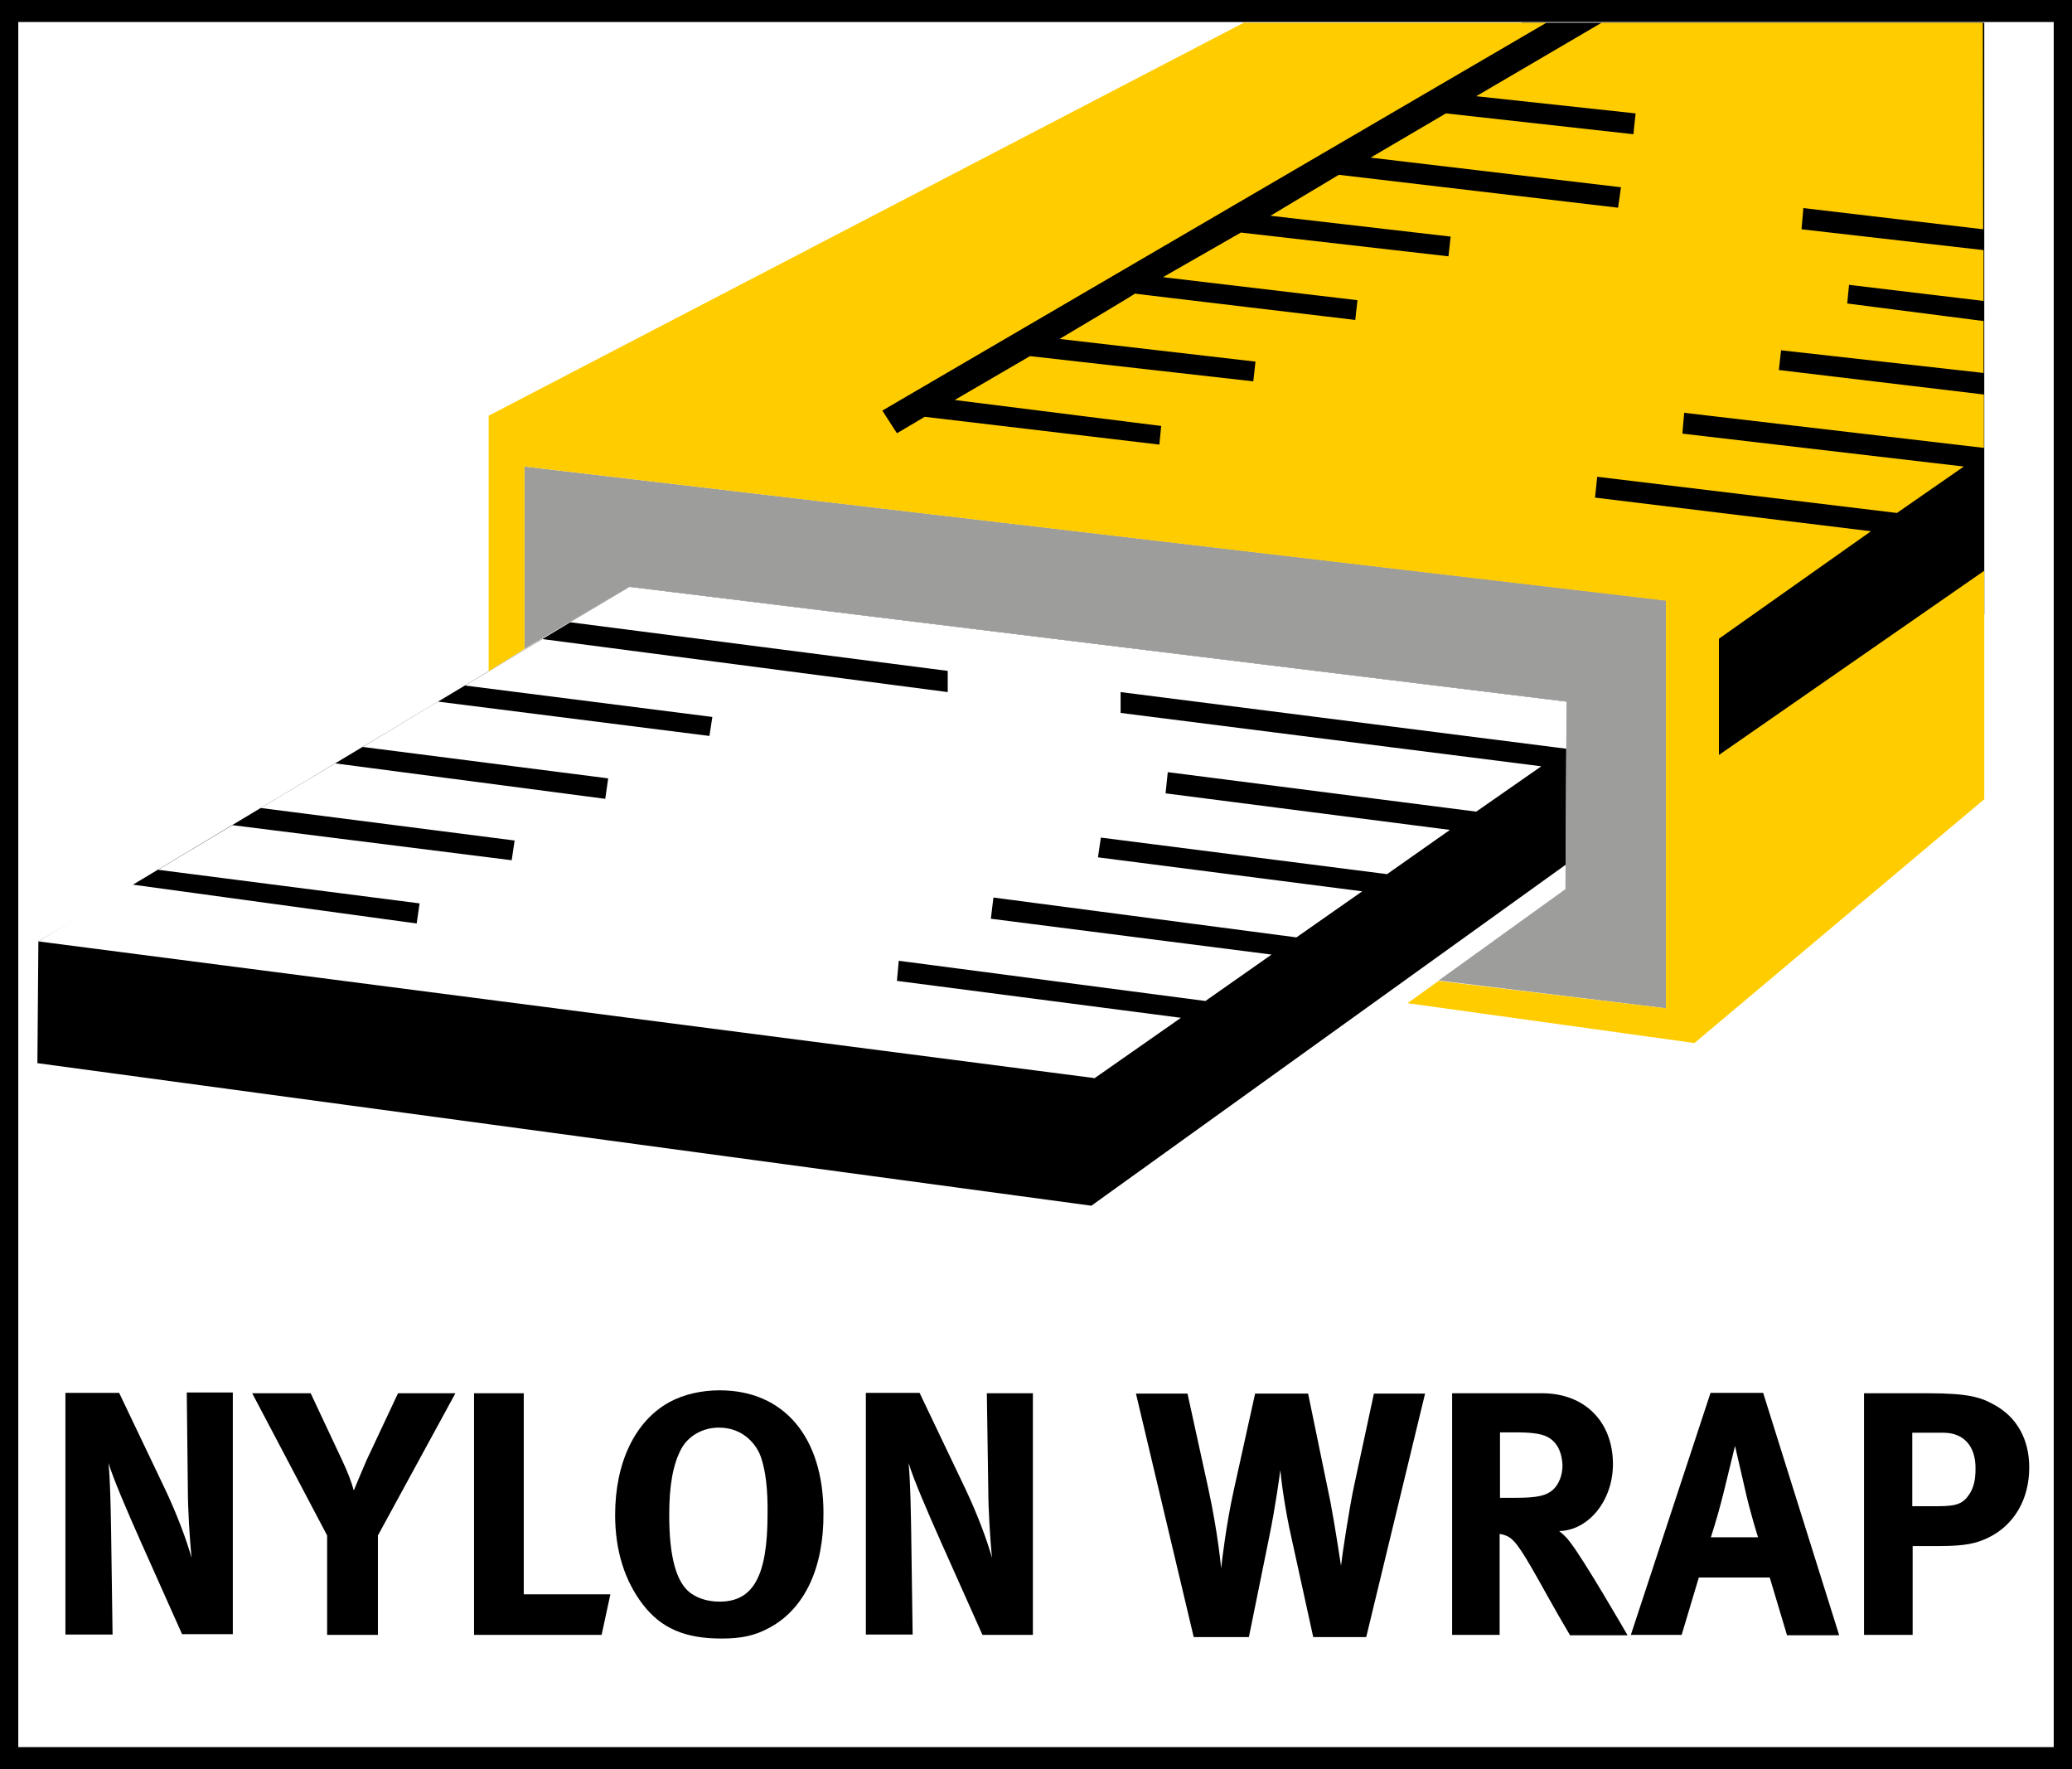 <?xml version="1.0" encoding="utf-8"?>
<svg xmlns="http://www.w3.org/2000/svg" xmlns:xlink="http://www.w3.org/1999/xlink" version="1.1" x="0px" y="0px" viewBox="0 0 56.69 48.19" style="enable-background:new 0 0 56.69 48.19;" xml:space="preserve" width="82" height="70">
<rect x="0" y="0" width="56.69" height="48.19" fill="#333333" stroke="none"/>
<style type="text/css">
	.st0{fill:#FFFFFF;stroke:#000000;}
	.st1{fill:#FFFFFF;}
	.st2{fill:#9D9D9C;}
	.st3{fill:#FFCC00;}
</style>
<g id="Rahmen">
	<rect class="st0" width="56.69" height="48.19"/>
</g>
<g id="Ebene_3">
	<polygon points="17.22,15.95 1.05,25.65 1.02,29.39 29.97,33.15 42.84,23.89 42.86,19.09  "/>
	<polygon points="41.64,0.52 22.73,11.34 22.73,12.66 46.39,15.16 46.39,22.07 54.29,16.7 54.29,0.52  "/>
</g>
<g id="Ebene_4">
	<polygon class="st1" points="42.86,19.09 17.22,15.95 15.6,16.92 25.93,18.25 25.93,18.83 14.84,17.38 12.72,18.65 19.49,19.51    19.41,20.03 11.98,19.09 9.92,20.33 16.64,21.19 16.56,21.75 9.17,20.78 7.13,22 14.08,22.89 14,23.43 6.36,22.47 4.32,23.69    11.48,24.61 11.4,25.16 3.58,24.09 1.05,25.65 29.95,29.39 32.31,27.74 24.54,26.73 24.59,26.18 32.98,27.28 34.79,26.01    27.11,25.03 27.18,24.45 35.47,25.54 37.27,24.28 30.04,23.35 30.12,22.81 37.95,23.81 39.67,22.6 31.89,21.6 31.95,21.02    40.39,22.1 42.17,20.86 30.66,19.4 30.66,18.83 42.86,20.38  "/>
	<polygon class="st1" points="1.02,28.98 1.02,29.53 30,33.47 42.83,24.22 42.84,23.55 29.86,32.88  "/>
	<polygon class="st2" points="14.35,17.65 14.35,12.66 45.58,16.32 45.58,27.48 39.36,26.72 42.83,24.22 42.86,19.09 17.22,15.95     "/>
	<path class="st3" d="M34.03,0.52L13.37,11.27v6.99l0.98-0.61v-4.99l31.23,3.67v11.15l-6.22-0.75l-0.85,0.61l7.85,1.09l7.93-6.67   l0-6.25l-7.26,5.04v-3.18l4.16-2.94l-7.55-0.92l0.06-0.57l8.2,0.99l1.83-1.27l-7.7-0.9l0.05-0.57l8.2,0.96v-1.46l-5.61-0.67   l0.06-0.54l5.54,0.62V8.68l-3.73-0.48l0.05-0.51l3.68,0.44V6.74l-4.98-0.57l0.05-0.58l4.92,0.58l-0.01-5.65H43.82l-3.43,2.01   l4.36,0.47l-0.06,0.57l-5.13-0.57L37.5,4.21l6.85,0.81l-0.08,0.56l-7.64-0.9l-1.87,1.12l4.93,0.57l-0.06,0.54l-5.68-0.65   l-2.13,1.22l5.32,0.63l-0.06,0.54c0,0-6.06-0.72-6.03-0.72c0.03,0-2.06,1.24-2.06,1.24l5.36,0.62l-0.06,0.54l-6.11-0.69l-2.06,1.2   l5.65,0.71l-0.05,0.51l-6.42-0.76l-0.76,0.45l-0.4-0.62L42.31,0.52L34.03,0.52z"/>
	<g>
		<path d="M4.99,44.62l-1.13-2.53c-0.37-0.83-0.77-1.76-0.89-2.17c0.05,0.54,0.06,1.32,0.07,1.87l0.04,2.82H1.79v-6.61h1.47    l1.26,2.64c0.33,0.7,0.59,1.4,0.72,1.87c-0.05-0.51-0.1-1.36-0.1-1.82l-0.03-2.7h1.26v6.61H4.99z"/>
		<path d="M10.34,41.9v2.72H8.95V41.9L6.9,38.01h1.6l0.85,1.81c0.17,0.36,0.26,0.6,0.33,0.85c0.08-0.19,0.21-0.51,0.35-0.83    l0.86-1.83h1.57L10.34,41.9z"/>
		<path d="M16.46,44.62h-3.49v-6.61h1.36v5.5h2.37L16.46,44.62z"/>
		<path d="M21.06,44.42c-0.4,0.22-0.77,0.3-1.32,0.3c-1,0-1.65-0.28-2.15-0.93c-0.5-0.65-0.76-1.48-0.76-2.45    c0-1.43,0.54-2.57,1.49-3.09c0.39-0.21,0.87-0.32,1.37-0.32c1.76,0,2.84,1.28,2.84,3.36C22.54,42.78,22.02,43.9,21.06,44.42z     M20.83,39.79c-0.1-0.33-0.46-0.84-1.16-0.84c-0.45,0-0.84,0.23-1.03,0.58c-0.23,0.43-0.33,1.01-0.33,1.81    c0,1.14,0.19,1.85,0.59,2.14c0.21,0.15,0.48,0.23,0.79,0.23c0.92,0,1.31-0.7,1.31-2.39C21.01,40.65,20.95,40.16,20.83,39.79z"/>
		<path d="M26.88,44.62l-1.13-2.53c-0.37-0.83-0.77-1.76-0.89-2.17c0.05,0.54,0.06,1.32,0.07,1.87l0.04,2.82h-1.28v-6.61h1.47    l1.26,2.64c0.33,0.7,0.59,1.4,0.72,1.87c-0.05-0.51-0.1-1.36-0.1-1.82L27,38.01h1.26v6.61H26.88z"/>
		<path d="M37.38,44.68h-1.45l-0.59-2.69c-0.19-0.83-0.29-1.64-0.31-1.88c-0.02,0.15-0.13,0.99-0.31,1.86l-0.55,2.71h-1.51    l-1.58-6.66h1.41l0.57,2.6c0.27,1.24,0.35,2.18,0.35,2.18c0.03-0.26,0.14-1.2,0.34-2.11l0.59-2.67h1.45l0.61,2.96    c0.12,0.62,0.29,1.75,0.29,1.75c0.02-0.21,0.22-1.55,0.36-2.2l0.54-2.51h1.4L37.38,44.68z"/>
		<path d="M42.95,44.62c-0.26-0.44-0.36-0.62-0.62-1.08c-0.66-1.19-0.86-1.51-1.09-1.62c-0.07-0.03-0.12-0.05-0.21-0.06v2.76h-1.3    v-6.61h2.46c1.17,0,1.94,0.78,1.94,1.94c0,0.99-0.66,1.81-1.47,1.83c0.13,0.11,0.19,0.16,0.28,0.28c0.38,0.47,1.59,2.57,1.59,2.57    H42.95z M42.26,39.17c-0.15-0.06-0.43-0.09-0.75-0.09h-0.47v1.79h0.45c0.57,0,0.82-0.06,1-0.22c0.16-0.15,0.26-0.39,0.26-0.67    C42.73,39.57,42.57,39.29,42.26,39.17z"/>
		<path d="M48.89,44.62l-0.47-1.57h-1.94l-0.47,1.57h-1.39L46.8,38h1.44l2.08,6.63H48.89z M47.74,40.62    c-0.07-0.3-0.27-1.17-0.27-1.17s-0.19,0.78-0.31,1.27c-0.12,0.48-0.21,0.79-0.35,1.23h1.29C48.1,41.95,47.88,41.26,47.74,40.62z"/>
		<path d="M54.38,41.97c-0.3,0.14-0.59,0.22-1.32,0.22h-0.73v2.43h-1.33v-6.61h1.74c1.12,0,1.46,0.11,1.83,0.32    c0.62,0.34,0.95,0.95,0.95,1.71C55.52,40.92,55.1,41.63,54.38,41.97z M53.17,39.09h-0.85v2.01h0.69c0.54,0,0.7-0.07,0.88-0.34    c0.11-0.18,0.16-0.37,0.16-0.68C54.06,39.46,53.73,39.09,53.17,39.09z"/>
	</g>
</g>
</svg>
